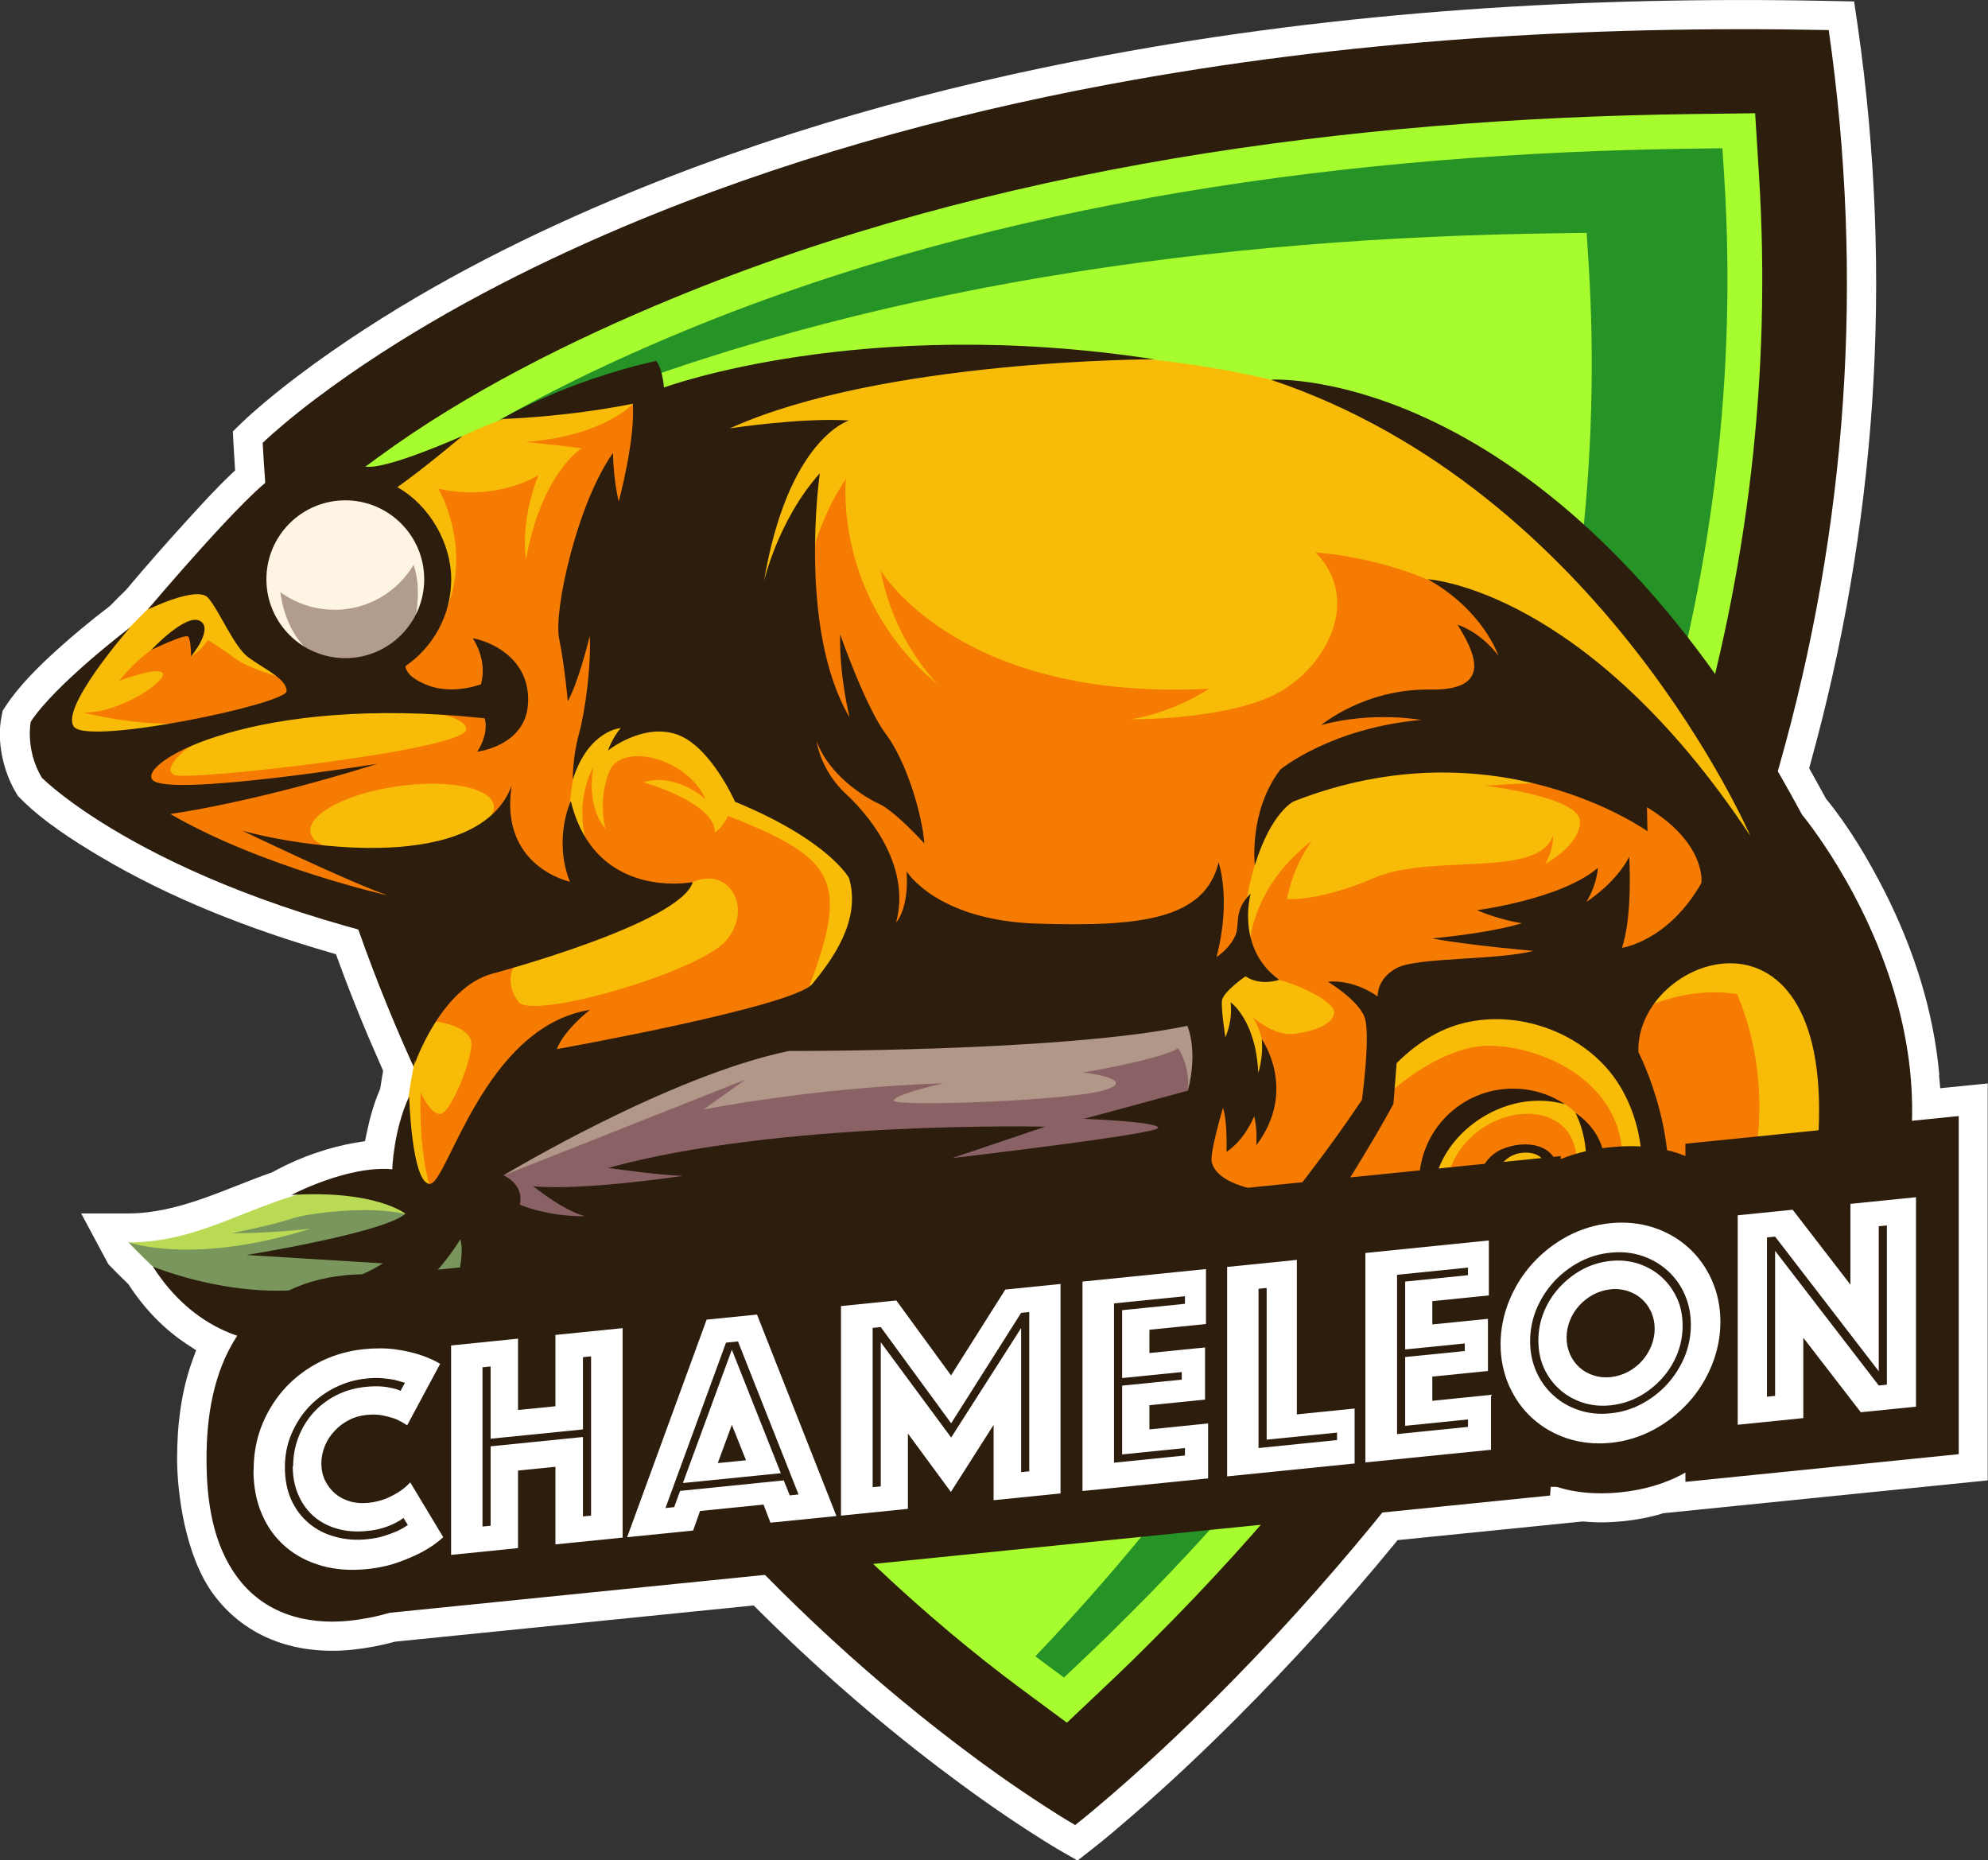<?xml version="1.0" encoding="UTF-8"?>
<svg id="logo" xmlns="http://www.w3.org/2000/svg" width="1494" height="1398" version="1.1" viewBox="0 0 1494 1398">
  <rect x="0" y="0" width="1494" height="1398" fill="#333333" stroke="none"/>
  <!-- Generator: Adobe Illustrator 29.2.1, SVG Export Plug-In . SVG Version: 2.1.0 Build 116)  -->
  <defs>
    <style>
      .st0 {
        fill: #b19787;
      }

      .st0, .st1, .st2, .st3, .st4, .st5, .st6, .st7, .st8, .st9, .st10, .st11, .st12, .st13, .st14, .st15 {
        fill-rule: evenodd;
      }

      .st1 {
        fill: #2b1b0c;
      }

      .st2, .st16 {
        fill: #fff;
      }

      .st3 {
        fill: #fef4e3;
      }

      .st4 {
        fill: #f9d18c;
      }

      .st5 {
        fill: #f67b02;
      }

      .st6 {
        fill: #79975d;
      }

      .st7 {
        fill: #269326;
      }

      .st17, .st13 {
        fill: #2c1d0d;
      }

      .st8 {
        fill: #8a6266;
      }

      .st9 {
        fill: #fdac75;
      }

      .st10 {
        fill: #a7fc2f;
      }

      .st11 {
        fill: #e28328;
      }

      .st12 {
        fill: #b19c8d;
      }

      .st14 {
        fill: #bada56;
      }

      .st15 {
        fill: #f8bc08;
      }
    </style>
  </defs>
  <path class="st2" d="M1457.4,807.8c-4.2-48-19.3-94.8-41-137.7-12-23.7-26.8-48.6-43.6-69.2l-.6-.7-.4-.8c-3.4-6.2-6.8-12.4-10.2-18.5l-2-3.6,1.1-4c24.4-88.2,40-178.7,46.2-270,6.4-94.7,2.7-189.8-10.8-283.7l-2.7-18.5-18.7-.4c-182.2-3.7-365.5,7.5-544.8,41.1-126.6,23.6-251.7,58.5-370.3,108.7-73.3,31-144.8,68-210.2,113.5-17.5,12.2-34.6,25-51,38.8-5.5,4.7-11,9.4-16.2,14.4l-7.2,7,.5,10c.3,4.9.6,9.8.9,14.7l.3,4.6-3.4,3.2c-11.1,10.6-21.5,22-31.9,33.4-15.7,17.2-31,34.6-46,52.4l-.3.4-.3.3c-3.9,3.8-7.7,7.6-11.5,11.5l-.5.5-.6.5c-13.7,10.5-27.2,21.6-40,33.2-13.2,12-28.1,26.7-37.9,41.7l-2.3,3.5-.8,4.1c-3.9,18.7,1.2,41.5,10.9,57.7l1.4,2.3,1.9,1.9c16.2,16.5,39.4,31.5,59.3,43.3,53.5,31.9,113.3,55,173,72.3l4.8,1.4,1.7,4.7c9.9,27.1,20.8,53.8,32.5,80.1l1.2,2.8-.5,3c-.5,3.1-1,6.2-1.5,9.4l-.2,1.2-.5,1.1c-4.2,10-7.3,20.8-9.5,31.5l-1.4,6.7-6.8,1.1c-20.1,3.3-41.4,10.8-59.3,20.3l-3.9,2.1-.7.2c-34.6,12.2-69.7,30.6-107.2,30.6h-35.4l20.4,38.1c4.7,4.9,9.4,9.6,14.3,14.3l.8.8.6.9c11.5,17.5,26.1,32.9,43.7,44.4l6.6,4.3-2.7,7.4c-8.6,23.6-11.6,49.1-11.6,74.1s5.8,72.7,27.3,101.9c24.8,33.6,63.6,45.8,104.1,41.7,10.7-1.1,21.3-3.1,31.7-5.9l.8-.2,269.4-27.2,3.3,3.3c42.5,42.3,87.8,82,135.5,118.3,22,16.7,44.5,32.8,67.7,47.8,7.9,5.1,15.9,10.2,24,14.9l12.9,7.4,11.7-9.2c9.9-7.7,19.4-15.9,28.9-24.1,27-23.3,53-47.8,78.2-73,41.8-41.8,81.6-85.6,119.1-131.3l2.6-3.2,138.9-14h.9c9.8,1,19.7.8,29.5-.2,9.9-1,19.8-2.8,29.4-5.7l.9-.3,243.9-24.7v-298.3l-35.7,3.6-.9-10Z"/>
  <path class="st17" d="M833.9,63.3c-124.7,23.3-248.8,57.8-365.8,107.3-71.5,30.3-142.4,66.9-206.3,111.3-16.9,11.8-33.6,24.2-49.3,37.5-5,4.3-10.3,8.8-15.1,13.4,8.7,160.6,45,316.7,111,463.5,52.9,117.8,123.5,226.7,208.2,324.2,60.5,69.6,128.6,134,202,189.9,21.5,16.4,43.6,32.1,66.3,46.8,7.5,4.9,15.3,9.8,23.1,14.3,9.6-7.5,18.9-15.5,28.1-23.4,26.6-23,52.2-47.1,77.1-71.9,83-82.9,158.6-175,223.6-272.6,87.4-131.3,156.5-274.5,199.9-426.4,51.8-181.5,64.4-367.8,37.6-554.6-180.5-3.6-362.8,7.5-540.3,40.7Z"/>
  <path class="st10" d="M1318.9,85.1l-46.8.6c-257.8,3.3-526.7,39.6-766.2,138.4-75.3,31-155.4,70.9-221.1,119.1l-22.3,16.3,2.7,27.6c25.2,257.7,126.3,491.4,295.2,687.6,61.4,71.3,132.7,139.5,208.4,195.5l33,24.4,29.6-28c12.4-11.7,24.6-23.6,36.6-35.7,80.3-80.2,152.9-168.6,215.8-263.1,166-249.4,257-534.8,238.1-836l-2.9-46.8Z"/>
  <path class="st7" d="M1294.5,111.4l-22.1.3c-254.7,3.3-519.9,38.8-756.7,136.4-74.1,30.6-150.9,68.5-215.6,116l-2.1,1.5c37.9-20.2,77.1-38,115.6-53.9,236.8-97.6,501.9-133.2,756.7-136.4l22.1-.3,1.4,22.1c18.6,295.2-71,575.3-233.8,819.9-53.9,81-114.8,157.3-181.9,227.7,2,1.5,4,3,6,4.5l15.5,11.5,13.8-13.1c12.2-11.5,24.2-23.3,36.1-35.2,79.2-79,150.5-166,212.5-259.1,162.8-244.6,252.3-524.7,233.8-819.9l-1.4-22.1Z"/>
  <path class="st15" d="M1340.6,616.4s-147-238.3-292.7-300.9c-145.8-62.6-313.6-49.1-313.6-49.1,0,0-184.6,24.2-187.5,24.6-2.9.4-48.7,10.6-48.7,10.6l-28.3-13.9c-109.7,22.9-175.2,68.8-175.2,68.8-23.9.3-81.9,19.7-81.9,19.7,0,0-49.7,39.5-80.5,62.8-30.7,23.3-87.2,91.3-87.2,91.3,0,0-14.7,26.6-12.7,35.6,2,9,41.8,34,79.4,52,37.7,18,128.1,66.3,128.1,66.3,0,0,50.8,13.1,81.5,17.2,30.7,4.1,33.2-8.2,8.6,40.1-24.6,48.3-27,126.9-27,126.9l-2,16.8-2.6.4c1.5,1.4,2.9,2.8,4.2,4.2,33.6,37.7,57.7,21.3,68,64.7,4.9,20.9,10.1,33.1,14,40.9v-.3c.1,0,8.5-14.7,10.4-14.7s19.7,8.4,27.2,8.2c7.6-.2,13.7-10.6,14.3-11.3.6-.6,6.3-6.9,11.4-7,5-.1,10,5.7,18,5,8-.7,13.5-17.2,13.4-19.3-.1-2.1-3.5-11.8-3.9-12.9-.4-1.1,3.7-9.4,3.7-9.4l21.1-14c-47.9.4-52.7,10.2-76.4,11.4-24.2,1.2-40.5-4.9-48.7-14.7-8.2-9.8-5.3-58.5-5.3-58.5l91.7-47.5,140.8-43.4,157.2-11.9s93.8-9,97-8.2c3.3.8,42.6,17.2,42.6,17.2,0,0,8.2,53.2,3.3,77.4-2.1,10.3-15.7,31-30.6,51.4,11,3.6,16.4,9.1,35.7,13.3,40.9,9,38.5,7.8,99.9,100.7,61.4,92.9,161.7,101.5,233.4,90.9,71.6-10.6,117.5-77,117.5-77l29.9-49.6,8.2-67.6-33.6-189.2-22.1-98.3ZM259.1,503.6c-38.2,0-69.2-31-69.2-69.2s31-69.2,69.2-69.2,69.2,31,69.2,69.2-31,69.2-69.2,69.2Z"/>
  <path class="st4" d="M259.1,365.2c-38.2,0-69.2,31-69.2,69.2s31,69.2,69.2,69.2,69.2-31,69.2-69.2-31-69.2-69.2-69.2Z"/>
  <path class="st11" d="M473.4,945.3l-.2-.2c-1.9,6.6-7.9,11.3-15.1,11.3s-12.6-4.3-14.8-10.3c-3.5,6.4-7.9,15.9-5.4,19.4,1.8,2.6,2.6,5.1,4.1,7.2,1.8-1.2,3.8-2.1,5.8-2.2,5-.1,10,5.7,18,5,7.5-.7,12.8-15.3,13.4-18.8-.2-.6-.4-1.4-.7-2.4-1.2-3.9-3.7-7-5.1-9Z"/>
  <path class="st11" d="M433.4,953.6l-.2-.2c-1.9,6.6-8,11.3-15.1,11.3s-12.6-4.3-14.8-10.3c-3.5,6.4-7.9,15.9-5.4,19.4,4,5.5,2.9,11.1,14.8,11.6,11.9.6,16.1.8,20.3-3.8.5-.6,1-1.1,1.5-1.7,1-1.3,1.6-2.3,1.8-2.5.2-.2.8-.8,1.7-1.7,1-1.5,1.6-3,1.5-5-.1-4.1.1-4.2-1.1-8.1-1.2-4-3.7-7-5.1-9Z"/>
  <path class="st11" d="M1364.3,932l-28.7,43.8s-25.4,59.8-125.6,94.1c0,0,90.6,0,160-68.5l18-29.9,6.8-56.3c-2.8.1-4.8.5-4.8.5l-25.8,16.4Z"/>
  <path class="st9" d="M1042,783.9c-2.5,3.1-3.5,8.8-3.9,15.1,0,0,1.8-7.4,3.9-15.1Z"/>
  <path class="st5" d="M1291,942.7c60.6-100.7,14.3-195.7,14.3-195.7-47.1-7-83.1,17.6-83.1,17.6,0,0-31.5-22.5-46.7-20.5-15.2,2-64.7,4.9-88.8,10.2-6.2,1.4-11.7,3.5-16.5,6,15.3-3.9,33.6-7.5,38.6-6.4,8.8,2.1,77,1.2,103.2,24.2,26.2,22.9,25.4,67.5,30.3,88.4,4.9,20.9-11.5,57.5-19.4,73.3-8,15.8-54.6,41.6-90.6,31.9-36-9.6-57.9-57.4-57.9-57.4,0,0-1.6-18.1-1.6-33.9s21.7-37.7,30.1-45c8.4-7.4,35.5-11.7,57.6-10.5,22.2,1.2,31.8,23.2,31.8,23.2,0,0,8.6,22.5,5.9,37.3-2.7,14.7-8,26.8-36.6,33.8-28.7,7-46.9-21.7-46.5-25.8.4-4.1.3-6.4,2.6-12.7,2.3-6.2,8.3-12.4,15-15,6.8-2.7,18-1.1,21.9-.7,3.9.4,9.3,4.5,12.4,12.6,3.1,8.1-3.9,14.6-3.9,14.6,0,0-5.8,1-4.3-5,5.7-23.1-39-16.8-27.8,11.2,4.5,11.3,20.3,11.5,30.3,10.4,10-1,19.4-12.1,22.1-24.8,8.5-40.4-26.2-56.5-60.2-41.4-17,7.6-38.8,28.5-35.2,56.3,3.6,27.8,30.2,65.9,75.7,57.7,45.6-8.2,65.1-70.4,51.6-110.1-13.5-39.7-59.4-59.8-95-60.6-35.6-.8-72.5,32.4-72.5,32.4-9.5,2.3-9.6-18.6-9.6-19.3-.5,9.3.3,19.8-.1,24.6-.8,8.2-31.3,49-31.3,49,43.4,250.7,317.5,167.1,322,19.3-9.8,29.1-37.7,50.8-37.7,50.8Z"/>
  <path class="st5" d="M475.6,303.7s-22.8,24.2-80.7,28.4c0,0,30.9,3.1,42,4.9,0,0-30.1,18.8-41.6,83.5,0,0-4.9-27.8,9.4-63.5,0,0-31.2,20.3-75.3,10.2,0,0,25.4,42.9,6.3,90.4l-23.4,20.9h0c-3,3.6-6.4,6.9-10,9.8l-16.7,16.4s-41.8,13.5-51.6,7.8c-9.8-5.7-26.2-4.4-26.2-4.4,0,0-21.5-6.1-31.3-13.4-9.8-7.4-20.3-13.7-20.3-13.7,0,0-4.1,7.2-12.6,12.2,0,0,4.8-12.6,2.6-17.1-2.3-4.5-10.7-.9-10.7-.9,0,0-25.5,10.5-46,36.5,0,0,29.7-11.3,32.8-5.7,3.1,5.5-31.9,30.1-59.8,29.5,0,0,49.7,12.9,89.3,6.8l-11.7,10.4s-40.5,20.1-43.4,24.8c-1.1,1.7-.3,15.9,4.4,35,3.6,1.8,7.2,3.6,10.8,5.3,37.7,18,128.1,66.3,128.1,66.3,0,0,50.8,13.1,81.5,17.2,21,2.8,28.8-2,23.8,10,29.4-9,51.1-17.5,54.6-18,9.8-1.6,46.3-26.2,46.3-26.2l-12.1-31.5-6.7-16.3s.3-35.5,10-57.5c9.7-22,27.2-60.8,27.2-60.8l40.1-145.8s-6.6-53.8-29.1-51.7ZM130.9,582.4c-10.2-5.5,11.5-21.3,11.5-21.3,0,0,32.9-15.9,58.1-23.9,25.2-8,91.1-16.8,120.6-2.5,0,0,29.1,3.7,29.3,13.3.3,15.8-210.7,39.1-219.4,34.4ZM305.7,639.7c-38,5.5-70.5-1-72.4-14.5-1.9-13.5,27.3-28.9,65.4-34.3,38-5.5,70.5,1,72.4,14.5,1.9,13.5-27.3,28.9-65.4,34.3Z"/>
  <path class="st5" d="M1150,494.2c-51.6-73.3-161.3-79-161.3-79,36.8,37.7,4.9,91.7-35.2,108.9-40.1,17.2-103.2,16.4-103.2,16.4,33.6-5.7,58.1-22.9,58.1-22.9-188.3,9.8-246.5-88.8-246.5-88.8,9.8,54,43.4,86,43.4,86-79.4-64.7-69.6-154.8-69.6-154.8-30.3,44.2-35.2,104-35.2,104-18.2,9.9-13.7,114.3,2.3,130.6,16,16.4,42.2,34.4,46.3,81.1,4.1,46.7,50.8,60.6,72.1,63,21.3,2.5,170.1-6.1,186.5-9.2,16.4-3.1,25-14.3,28-45,3.1-30.7,24.4-88.2,24.4-88.2l34.8-18,136.7-17.2s82.3,30.7,56.1,28.2c-26.2-2.5-71.2,1.2-71.2,1.2,0,0,69.7,8.4,70.8,26.2,1.2,17.8-26,32.5-26,32.5,6.8-11.7,5.7-21.1,5.7-21.1-10.8,32.2-90.9,13.1-133.9,31.5-43,18.4-65.9,16-65.9,16,4.9-26.2,18.8-43.8,18.8-43.8-52.8,40.5-47.7,91.1-47.7,91.1,0,0,12.1,11.3,23.1,13.6,11,2.3,42.6,15.9,41.2,24.9-1.4,9-16.2,13.9-30.7,15.6-14.5,1.6-30.3-12.5-30.3-12.5,11.3,18.6,10,43.8,10,43.8l-12.9,12.5-4.7-38.1s-19.7,30.3-30.4,48.6c-.2,3.8-.7,7.3-1.3,10.4-.7,3.4-2.7,8.1-5.6,13.5.3,17.6,2.3,49.1,2.3,49.1h0c2.5.7,5.3,1.5,8.4,2.2,17.1,3.8,26.6,5.7,36.4,13.5,11.8,3.7,22.3,6.3,25.6,5.4,9-2.5,62.2-94.2,64.3-99.5,2-5.3,6.6-38.9,11.9-52,5.3-13.1,44.2-16.8,72.9-27.8,28.7-11.1,102.4-8.6,135.9-32.3,33.6-23.7,54.9-53.2,37.7-87.6-17.2-34.4-90.5-58.6-142.1-131.8Z"/>
  <path class="st5" d="M547.1,613.2c-5.1,10.5-10,12.3-10,12.3.8-22.1-53.6-37.7-53.6-37.7,25-7.4,46.7,12.7,46.7,12.7-13.7-30.9-62.9-43-72.1-21.1-9.2,21.9-3.1,43.4-3.1,43.4-15.4-18.6-9-46.7-9-46.7-20.5,39.5,3.1,79.4,3.1,79.4-12.3,13.5-38.5,26.2-35.2,26.2s78.2-6.1,106.4-18.7c28.2-12.6,46,20.4,25.1,44.1-20.9,23.7-144.9,59.4-155.6,45.9-10.6-13.5-4.1-25.7-4.1-25.7l6.6-11.6-60.8,23.1-1.4,2.8c-1.4,2.7-2.7,5.5-3.9,8.4l1.3,17.6s27.2,3.4,26.8,17.3c-.4,13.9-15.8,51.6-23.3,52.2-7.6.6-14.9-16.2-14.9-16.2-1.3,45.5,6.5,69,6.5,69l1.3,18.6c10.7,7,19.9,10.2,27.6,15.2l19.8-18.7c-3-17.8-1.3-46.9-1.3-46.9l91.7-47.5,47.8-14.7,98.5-54.2c30.4-80,20-96.7-60.6-128.5Z"/>
  <path class="st3" d="M259.1,365.2c-38.2,0-69.2,31-69.2,69.2s31,69.2,69.2,69.2,69.2-31,69.2-69.2-31-69.2-69.2-69.2Z"/>
  <path class="st12" d="M251.3,458.2c-15.2,0-29.2-4.9-40.6-13.2,1.8,13.8,8.3,38.7,31.2,51.2,32.8,17.8,68.4-23.3,68.4-23.3,0,0,8.1-27.3.5-48.4-12.1,20.2-34.2,33.8-59.5,33.8Z"/>
  <path class="st14" d="M302.6,890c-1.3-1.5-2.7-2.9-4.2-4.2l-20.4,3.3c-75.3,1.6-115.5,44.6-181.4,44.6,15.6,16.4,30.1,29.1,30.1,29.1l63.3,27.6h54c-68,51.6-55.7,152.3-55.7,152.3,137.9-2.4,193.4-139.9,196.2-147.1-3.9-7.8-9-20-14-40.9-10.2-43.4-34.4-27-68-64.7Z"/>
  <path class="st6" d="M370.5,954.7c-6.4-26.9-18.1-30.9-34.1-39-10.3-.5-21.8-.9-32.2-3.4-26.3-6.4-72.6-.8-85.7,3.7-13.1,4.5-44.4,10.8-44.4,10.8,31.7,0,59.4-3.5,59.4-3.5-89.2,28-136.9,10.2-136.9,10.2,15.6,16.4,30.1,29.1,30.1,29.1l61.9,27c1,.2,1.9.4,2.9.6h52.5c-7.8,5.9-14.5,12.5-20.4,19.5-6.6,13.5-9.8,36.4-9.8,36.4,47.6-40.3,67.8-36.3,34,23.7,21.7-16,46.7-48.3,46.7-48.3-31.5,74.1-106.2,121-106.2,121,122.7-2.1,180.2-111.2,193.3-140.3-.9-7.2-1.9-14-3-20.5-2.6-6.9-5.4-15.7-8.1-27.2Z"/>
  <path class="st0" d="M856.5,747.1c-3.3-.8-97,8.2-97,8.2l-157.2,11.9-140.8,43.4-91.7,47.5s-2.9,48.7,5.3,58.5c8.2,9.8,24.6,16,48.7,14.7,23.7-1.2,28.5-11,76.4-11.4l22.9-15.1s158.9-2.5,262-12.3c54.7-5.2,74.3-3.5,86.8.6,14.9-20.4,28.5-41.1,30.6-51.4,4.9-24.2-3.3-77.4-3.3-77.4,0,0-39.3-16.4-42.6-17.2Z"/>
  <path class="st8" d="M813.7,805.9s41.8,4.9,17.2,13.1c-24.6,8.2-160.9,13.1-159.3,8,1.6-5.1,37.7-12.9,37.7-12.9-99.1,3.3-180.6,19.7-180.6,19.7l31.5-22.5-181.7,72c-17,8.6-4.3,28.7,5.6,40.9,8.5,4.9,20.4,7.7,35.8,7.4,11-2.5,24.1-5.7,37.5-7.3h0c9.6-2.2,22.2-4.1,42.7-4.3l22.9-15.1s158.9-2.5,262-12.3c47.3-4.5,68.4-3.8,81.3-.9,17.1-21.2,25.2-55.7,26.5-72,1.6-19.7-7.5-31.9-7.5-31.9-13.9,8.6-71.6,18.2-71.6,18.2Z"/>
  <path class="st1" d="M150.2,466.6c-10.6-5.9-36.5,21.8-36.5,21.8,0,0,25.5-12.3,27.7-10,2.2,2.3,2.2,14.9,2.2,14.9,0,0,17.3-20.8,6.7-26.7Z"/>
  <path class="st13" d="M428.7,602.5s-13,28.7-.4,60.1c0,0-53.2-11.2-43.8-72.1-24.5,65.3-153.6,47.2-202.3,33.8,0,0,82.5,39.7,109.6,48.7,0,0-94.7-21.2-163.8-61.3,0,0,60.5-7.9,155.6-37.7,0,0-157.2,25.1-168.9,12.2-11.8-13,76.6-64.8,249.5-46.4,0,0,3.9,10.2-5.5,25.1,0,0,36.1-4.3,38.1-35.8,2-31.4-23.6-46-41.6-49.5,0,0,11.4,15.7,6.3,34.6,0,0-20,7.9-38.9,1.2-10.6-3.8-17-8.8-18-14.7,20.8-14.3,34.5-38.3,34.5-65.4s-16.3-55.6-40.5-69.2c20.4-14.3,48.9-38.5,48.9-38.5,0,0-51.9,23.2-69.9,23.2s-51.1-3.5-70.7,6.7c-19.6,10.2-95.9,100.6-95.9,100.6,0,0,36.9-18.1,45.2-9,8.3,9,19.3,36.5,30.3,44.8,11,8.3,28.9,15.9,28.9,25.5s-148.3,40.7-159.7,26.9c-11.4-13.8,42.1-74.8,42.1-74.8,0,0-56.2,42.6-74.7,70.9,0,0-4.3,20.8,8.3,42,0,0,83.3,84.9,306.5,130.4,0,0-22.4,13-26.3,84.9,0,0,20-57.8,58.5-68,0,0,141.4-37.7,150.5-68.8,0,0-73.1,14.5-91.5-60.5ZM200.2,435.3c0-32.8,26.6-59.3,59.3-59.3s59.3,26.6,59.3,59.3-26.6,59.3-59.3,59.3-59.3-26.6-59.3-59.3Z"/>
  <path class="st1" d="M1183.9,836.2c13.3,26.1,14,76.2-26.6,78-28.9,1.3-35.1-17.1-33.5-27.8,1.6-10.7,9.7-20.4,23.2-20.2,13.5.2,15.1,10,15.4,13.6.3,3.5-3.6,7.4-3.6,7.4-2.4-8.3-13.8-5.4-16.2,1-2.4,6.4,2.3,12.1,7.1,12.6,4.8.5,21.4,4.3,21.3-18.6,0-22.9-25-26.2-42.7-18.4-17.7,7.9-25.5,34.2-7.1,51.1,55.3,50.6,119.8-39.1,62.8-78.6Z"/>
  <path class="st1" d="M1066.5,888.6c0,22.8,10.8,43.1,27.6,56-50.5-60.8,20.5-132.3,82-114.7-11.2-7.5-24.6-11.8-39.1-11.8-39,0-70.5,31.6-70.5,70.5Z"/>
  <path class="st17" d="M955.5,285.5c248.3,83.3,359.9,342.7,359.9,342.7-123.4-186.2-242.4-192.9-242.4-192.9,42,23.6,53,57.4,53,57.4-14.1-18.5-30.6-23.2-30.6-23.2,11,18.1,29.1,49.5-20.4,48.7-49.5-.8-82.1,26.7-82.1,26.7,38.5-10.6,75-3.9,75-3.9-68.4,6.3-105.7,37.3-105.7,37.3-24,31.4-19.2,71.9-19.2,71.9,12.4-40,29.1-47.9,29.1-47.9,151.7-59.7,266,22.4,266,22.4l-.4-18.1c45.2,27.5,40.9,57,40.9,57-25.1,44-59.7,48.7-59.7,48.7,8.2-24,5.5-68.4,5.5-68.4-11,20.8-32.2,33.8-32.2,33.8,8.2-13.4,8.6-25.5,8.6-25.5-27.5,23.6-90.8,31.8-90.8,31.8,17.3,7.5,33.8,9.8,33.8,9.8-26.3,7.9-67.6,11.4-67.6,11.4,26.7,5.1,76.2,9.4,76.2,9.4-27.5,7.1-86.4,4.7-102.2,12.6-15.7,7.9-14.9,21.6-14.9,21.6-20-13.8-37.3-11-37.3-11,0,0,22.8,13.7,27.5,26.7,4.7,13-2,62.1-2,62.1-25.5,38.1-52.3,71.5-52.3,71.5-51.5-4.3-58.5-17.9-60.5-24.4-2-6.5,8.4-41.1,8.4-41.1,3.5,10.4,2.6,33,2.6,33,13.9-9,20.8-26.7,20.8-26.7,2.6,8.8,1.6,21.8,1.6,21.8,31.4-41.6,4.1-79.8,4.1-79.8,1.4,13.6-2.6,25.3-2.6,25.3-1.8-39.9-20.8-53-20.8-53,1.8,14.1-3.9,26.3-3.9,26.3,0,0-3.3-20.8-2.6-27.5.8-6.7,17.7-18.3,17.7-18.3,11.8,7.7,25.3,2.6,25.3,2.6-33-24-21.4-64.8-21.4-64.8-13.8,13.6-7.3,23-12,32.6-4.7,9.6-13.7,15.1-13.7,15.1,11.4-43.2,1.6-71.1,1.6-71.1-10.6,43.6-60.5,48.3-136.3,46-75.8-2.4-98.2-39.3-98.2-39.3,2,28.3-7.9,38.5-7.9,38.5,11-40.1-17.3-77.8-37.3-96.3-20-18.5-22.4-40.1-22.4-40.1,8.6,24.4,34.6,41.6,46.8,47.1,12.2,5.5,34.2,29.9,34.2,29.9-2-23.6-13.8-62.1-29.1-82.5-15.3-20.4-34.2-74.7-34.2-74.7-.8,31,7.1,62.5,7.1,62.5-39.3-66.8-22.4-183.5-22.4-183.5-31.4,35-42,81.3-42,81.3,18.1-107.7,64-121,64-121-35-2.4-89.6,5.9-89.6,5.9,114.7-51.9,319-51.9,319-51.9-220-33.8-368.5,21.2-368.5,21.2-1.6-16.1-5.9-20-5.9-20-69.9,15.7-116.1,43.7-116.1,43.7,0,0,47.5-1.3,98.6-11.5,1.9,27.2-10.6,73.5-10.6,73.5-4.3-18.1-4.3-36.5-4.3-36.5-26.7,37.3-44.8,118.3-40.5,139.5,4.3,21.2,6.5,47.1,6.5,47.1,8.6-15.7,16.5-49.1,16.5-49.1,1.2,22-3.3,56.2-8.2,74.1-4.9,17.9-4.5,33.8-4.5,33.8,11.8-37.1,36-38.7,36-38.7-6.5,7.7-9.6,16.9-9.6,16.9,0,0,25.9-20.8,51.5-12.2,25.5,8.6,44,50.7,44,50.7,70.7,29.1,85.7,57.4,85.7,57.4,9.4,32.2-13.4,62.1-27.5,79.4-14.1,17.3-192.1,49.1-192.1,49.1,5.1-14.1,24.8-29.5,24.8-29.5-80.5,13-107.3,132.4-120.6,130.8-13.4-1.6-15.2-65.7-15.2-65.7-11.8,25.1-12.7,54.7-12.7,54.7-33.4-3.1-75.8,19.3-75.8,19.3,63.3-3.9,85.7,14.1,85.7,14.1-16.5,14.5-119.4,31-119.4,31l102.5,6.3c-71.5,44.8-172.9,2.4-172.9,2.4,59.3,92.9,177.3,65.8,231-20.4,8.3,24-33.4,119.8-33.4,119.8l55-68c-30.6,90.4-112.4,146.2-112.4,146.2,90-25.2,130.8-96.5,147.9-140.1,4.9,4.6,11.5,7.3,18.7,7.3,12.4,0,22.9-8.3,26.3-19.6,4,3.4,9.2,5.4,14.9,5.4,12.8,0,23.2-10.4,23.2-23.2s-1.5-9.3-4-13l392.2-42.8c7.1,3.9,18.9,25.9,18.9,25.9l57.4,11c128.9,279.7,332.4,144.3,332.4,144.3-265.6,42.4-288.4-167.9-288.4-167.9,37.7-58.5,52.6-87.2,52.6-87.2l2.4-30.6c9.9-9.8,19.7-16.9,29.1-21.9,46.8-25.2,112.1-5.7,139.1,39.8,42.5,71.6-.3,187.1-112.7,139,38.1,45.6,125.6,30.5,143.7-33.1,18.1-63.6-17.5-132-17.5-132-2.8-73.1,149.4-127.9,134.8,69.1-11,148.5-155.6,209.8-155.6,209.8,127.3-25.1,161.1-126.5,161.1-126.5,13.4,31.4-33.2,101.2-33.2,101.2,212.2-198,15.9-432,15.9-432-182.3-339.5-398.4-327-398.4-327ZM418,977.9c-7.8,0-14.1-6.3-14.1-14.1s6.3-14.1,14.1-14.1,14.1,6.3,14.1,14.1-6.3,14.1-14.1,14.1ZM458.3,969.1c-7.3,0-13.2-5.9-13.2-13.2s5.9-13.2,13.2-13.2,13.2,5.9,13.2,13.2-5.9,13.2-13.2,13.2ZM892.8,819.6l-78.2,21.2s55,2,55.8,6.7c.8,4.7-154.8,22.8-154.8,22.8l69.9-23.6s-199.2-4.7-328.5,31c0,0,40.9,5.9,56.6,5.9,0,0-75,11.4-112.8,7.9,0,0,21.6,17.7,38.5,22.4,0,0-24,1.2-48.7-8.6,3.5-15.7-12.2-22-12.2-22,0,0,123.4-74.6,214.5-93.5,0,0,205.9.8,299.4-18.9,0,0,8.3,18.1.4,48.7Z"/>
  <path class="st13" d="M1266.7,868.8c-17.2-7.1-36.7-8.6-56.1-6.7-13.2,1.3-26,4.2-37.8,9l.2-2.3-886.1,89.6c-9.2-1-18.6-1-28,0-33.5,3.4-63,17.7-81.4,46.6-17.2,26.9-22.3,59.8-22.3,91.2s4.5,63.8,23,88.9c20.1,27.3,51.4,36.2,84.2,32.9,10.4-1.1,20.6-3.1,30.5-6l872-88.1.6-8.1c16,6.1,34,7.5,52,5.7,17.7-1.8,34.4-6.5,49.1-14.9v7l205.4-20.8v-254.1l-205.4,20.8v9.5Z"/>
  <g>
    <path class="st16" d="M190.6,1104.9c0-12.6,2.2-24.2,6.6-34.8,4.4-10.6,10.4-19.9,17.9-27.9,7.6-8,16.4-14.4,26.4-19.3,10.1-4.9,20.8-7.9,32.1-9,9-.9,17-.8,24,.2,7,1,13,2.4,18.1,4.1,5.8,1.9,10.9,4.2,15.1,6.7l-24.8,46.2c-2.5-1.6-5.3-3.2-8.3-4.6-2.7-1-5.9-1.9-9.6-2.7-3.7-.8-7.9-1-12.6-.5-4.9.5-9.4,1.8-13.5,4-4.1,2.1-7.7,4.9-10.7,8.2-3.1,3.3-5.5,7-7.2,11.2-1.7,4.2-2.6,8.6-2.6,13.1s.9,8.8,2.7,12.6c1.8,3.8,4.3,7.1,7.4,9.8,3.1,2.7,6.8,4.7,11.1,6,4.2,1.3,8.9,1.7,13.9,1.2,5-.5,9.5-1.6,13.5-3.2,3.9-1.7,7.2-3.4,9.9-5.2,3.1-2,5.9-4.4,8.3-7l24.8,41.2c-4.2,3.9-9.3,7.5-15.1,10.7-5,2.7-11.1,5.4-18.2,8s-15.2,4.4-24.3,5.3c-12.3,1.2-23.6.4-34-2.6-10.4-3-19.4-7.7-26.9-14.2-7.6-6.5-13.5-14.6-17.7-24.3-4.2-9.7-6.4-20.7-6.4-33ZM220.3,1101.9c0-7.6,1.3-14.8,3.9-21.6,2.6-6.9,6.3-13,11-18.3,4.7-5.4,10.5-9.8,17.2-13.3,6.8-3.5,14.3-5.7,22.7-6.5,4.1-.4,7.7-.5,11-.3,3.2.2,5.9.6,8.1,1.2,2.7.5,5,1.2,6.8,2.1l3.3-6c-2.5-.8-5.2-1.6-8-2.3-2.7-.5-5.7-.9-9.2-1.2-3.5-.3-7.5-.2-12,.3-8,.8-15.7,3-23,6.6-7.3,3.6-13.8,8.3-19.4,14.1-5.6,5.8-10.1,12.7-13.5,20.5-3.4,7.8-5.1,16.3-5.1,25.4s1.6,17.5,4.8,24.5c3.2,7.1,7.7,13,13.3,17.7,5.7,4.7,12.3,8.1,19.8,10.1,7.6,2.1,15.6,2.7,24.1,1.8,4.7-.5,9-1.3,12.7-2.5,3.8-1.2,7-2.4,9.7-3.6,3-1.4,5.7-2.9,8-4.6l-3.3-5.3c-2,1.6-4.4,3-7.1,4.3-2.4,1.2-5.2,2.3-8.5,3.3-3.3,1-7.2,1.8-11.6,2.2-8.7.9-16.4.2-23.4-1.9-6.9-2.1-12.8-5.4-17.6-9.8-4.8-4.4-8.5-9.8-11.1-16.1s-3.9-13.3-3.9-20.8Z"/>
    <path class="st16" d="M339,1011.1l50.3-5.1v53.6l28.1-2.8v-53.6l50.5-5.1v157.4l-50.5,5.1v-58.3l-28.1,2.8v58.3l-50.3,5.1v-157.4ZM368.7,1146.6v-59.7l69.4-7v59.7l6.1-.6v-119.7l-6.1.6v54.3l-69.4,7v-54.3l-6.1.6v119.7l6.1-.6Z"/>
    <path class="st16" d="M531.1,991.7l37.8-3.8,59.7,151.4-49.6,5-5.2-13.6-47.7,4.8-5.2,14.7-49.6,5,59.7-163.4ZM506.6,1132.7l4.5-12.3,77.9-7.9,4.5,11.3,6.6-.7-45.5-115-9,.9-45.5,124.3,6.6-.7ZM550,1014.3l36.8,92.8-73.6,7.4,36.8-100.2ZM560.6,1097.3l-10.6-26.5-10.6,28.7,21.2-2.1Z"/>
    <path class="st16" d="M632.1,981.5l41.5-4.2,41.1,56.3,40.8-64.5,41.5-4.2v157.4l-50.3,5.1v-56.6l-32.1,50.4-32.3-43.9v56.6l-50.3,5.1v-157.4ZM661.9,1117v-108.3l52.9,71.6,52.6-82.3v108.3l6.1-.6v-119.7l-6.1.6-52.6,83-52.9-72.3-6.1.6v119.7l6.1-.6Z"/>
    <path class="st16" d="M813.6,963.1l92.7-9.4v41.3l-42.5,4.3v17.5l41.8-4.2v39.2l-41.8,4.2v18.2l44.1-4.5v41.3l-94.4,9.5v-157.4ZM890.5,1093.9v-5.7l-47.2,4.8v-51.7l44.8-4.5v-5.7l-44.8,4.5v-51l47.2-4.8v-5.7l-53.3,5.4v119.7l53.3-5.4Z"/>
    <path class="st16" d="M922.2,952.1l52.4-5.3v116.1l43.4-4.4v41.3l-95.8,9.7v-157.4ZM1004.8,1082.3v-5.7l-52.9,5.3v-114l-6.1.6v119.7l59-6Z"/>
    <path class="st16" d="M1026.2,941.6l92.7-9.4v41.3l-42.5,4.3v17.5l41.8-4.2v39.2l-41.8,4.2v18.2l44.1-4.5v41.3l-94.4,9.5v-157.4ZM1103.2,1072.4v-5.7l-47.2,4.8v-51.7l44.8-4.5v-5.7l-44.8,4.5v-51l47.2-4.8v-5.7l-53.3,5.4v119.7l53.3-5.4Z"/>
    <path class="st16" d="M1127.7,1010.2c0-11.3,2.2-22.2,6.5-32.8,4.3-10.5,10.2-19.9,17.7-28.1,7.5-8.2,16.2-15,26.3-20.4,10.1-5.3,20.8-8.6,32.1-9.7,11.3-1.1,22,0,32.1,3.2,10.1,3.3,18.8,8.3,26.3,15,7.5,6.7,13.4,14.9,17.7,24.5,4.3,9.6,6.5,20.1,6.5,31.4s-2.2,22.2-6.5,32.8c-4.3,10.5-10.2,19.9-17.7,28.1-7.5,8.2-16.2,15-26.3,20.4-10.1,5.3-20.8,8.6-32.1,9.7-11.3,1.1-22,0-32.1-3.2-10.1-3.3-18.8-8.3-26.3-15-7.5-6.7-13.4-14.9-17.7-24.5-4.3-9.6-6.5-20.1-6.5-31.4ZM1149.9,1007.9c0,8.3,1.6,16,4.7,23,3.1,7,7.5,13,13,17.9,5.5,5,11.9,8.6,19.2,11,7.3,2.4,15.1,3.2,23.5,2.3,8.3-.8,16.2-3.2,23.5-7.1,7.3-3.9,13.7-8.9,19.2-14.9,5.5-6.1,9.8-12.9,13-20.5,3.1-7.6,4.7-15.6,4.7-24s-1.6-16-4.7-23c-3.1-7-7.5-13-13-17.9-5.5-4.9-11.9-8.6-19.2-11-7.3-2.4-15.1-3.2-23.5-2.3-8.3.8-16.2,3.2-23.5,7.1-7.3,3.9-13.7,8.9-19.2,14.9-5.5,6.1-9.8,12.9-13,20.5-3.1,7.6-4.7,15.6-4.7,24ZM1210.3,1056.1c-7.6.8-14.6,0-21.1-2.1-6.5-2.2-12.3-5.5-17.2-9.9s-8.9-9.8-11.7-16c-2.8-6.2-4.2-13.1-4.2-20.7s1.4-14.7,4.2-21.6c2.8-6.8,6.7-13,11.7-18.4s10.7-9.9,17.2-13.4c6.5-3.5,13.6-5.6,21.1-6.4,7.6-.8,14.6,0,21.1,2.1,6.5,2.2,12.3,5.5,17.2,9.9,5,4.5,8.8,9.8,11.7,16,2.8,6.2,4.2,13.1,4.2,20.7s-1.4,14.7-4.2,21.6c-2.8,6.8-6.7,13-11.7,18.4s-10.7,9.9-17.2,13.4c-6.5,3.5-13.6,5.6-21.1,6.4ZM1177.3,1005.2c0,4.6.9,8.8,2.6,12.6,1.7,3.8,4.1,7.1,7.1,9.8,3,2.7,6.5,4.7,10.5,6,4,1.3,8.3,1.8,12.9,1.3,4.6-.5,8.9-1.8,12.9-3.9,4-2.1,7.5-4.8,10.5-8.1,3-3.3,5.3-7,7.1-11.2,1.7-4.2,2.6-8.6,2.6-13.1s-.9-8.8-2.6-12.6c-1.7-3.8-4.1-7.1-7.1-9.8-3-2.7-6.5-4.7-10.5-6-4-1.3-8.3-1.8-12.9-1.3-4.6.5-8.8,1.8-12.9,3.9-4,2.1-7.5,4.9-10.5,8.1-3,3.3-5.4,7-7.1,11.2-1.7,4.2-2.6,8.6-2.6,13.1Z"/>
    <path class="st16" d="M1305.9,913.3l41.3-4.2,43.4,56.3v-60.7l49.3-5v157.4l-41.5,4.2-43.2-56v60.4l-49.3,5v-157.4ZM1334,1049v-109l77.9,101.2,6.1-.6v-119.7l-6.1.6v109l-77.9-101.2-6.1.6v119.7l6.1-.6Z"/>
  </g>
</svg>
